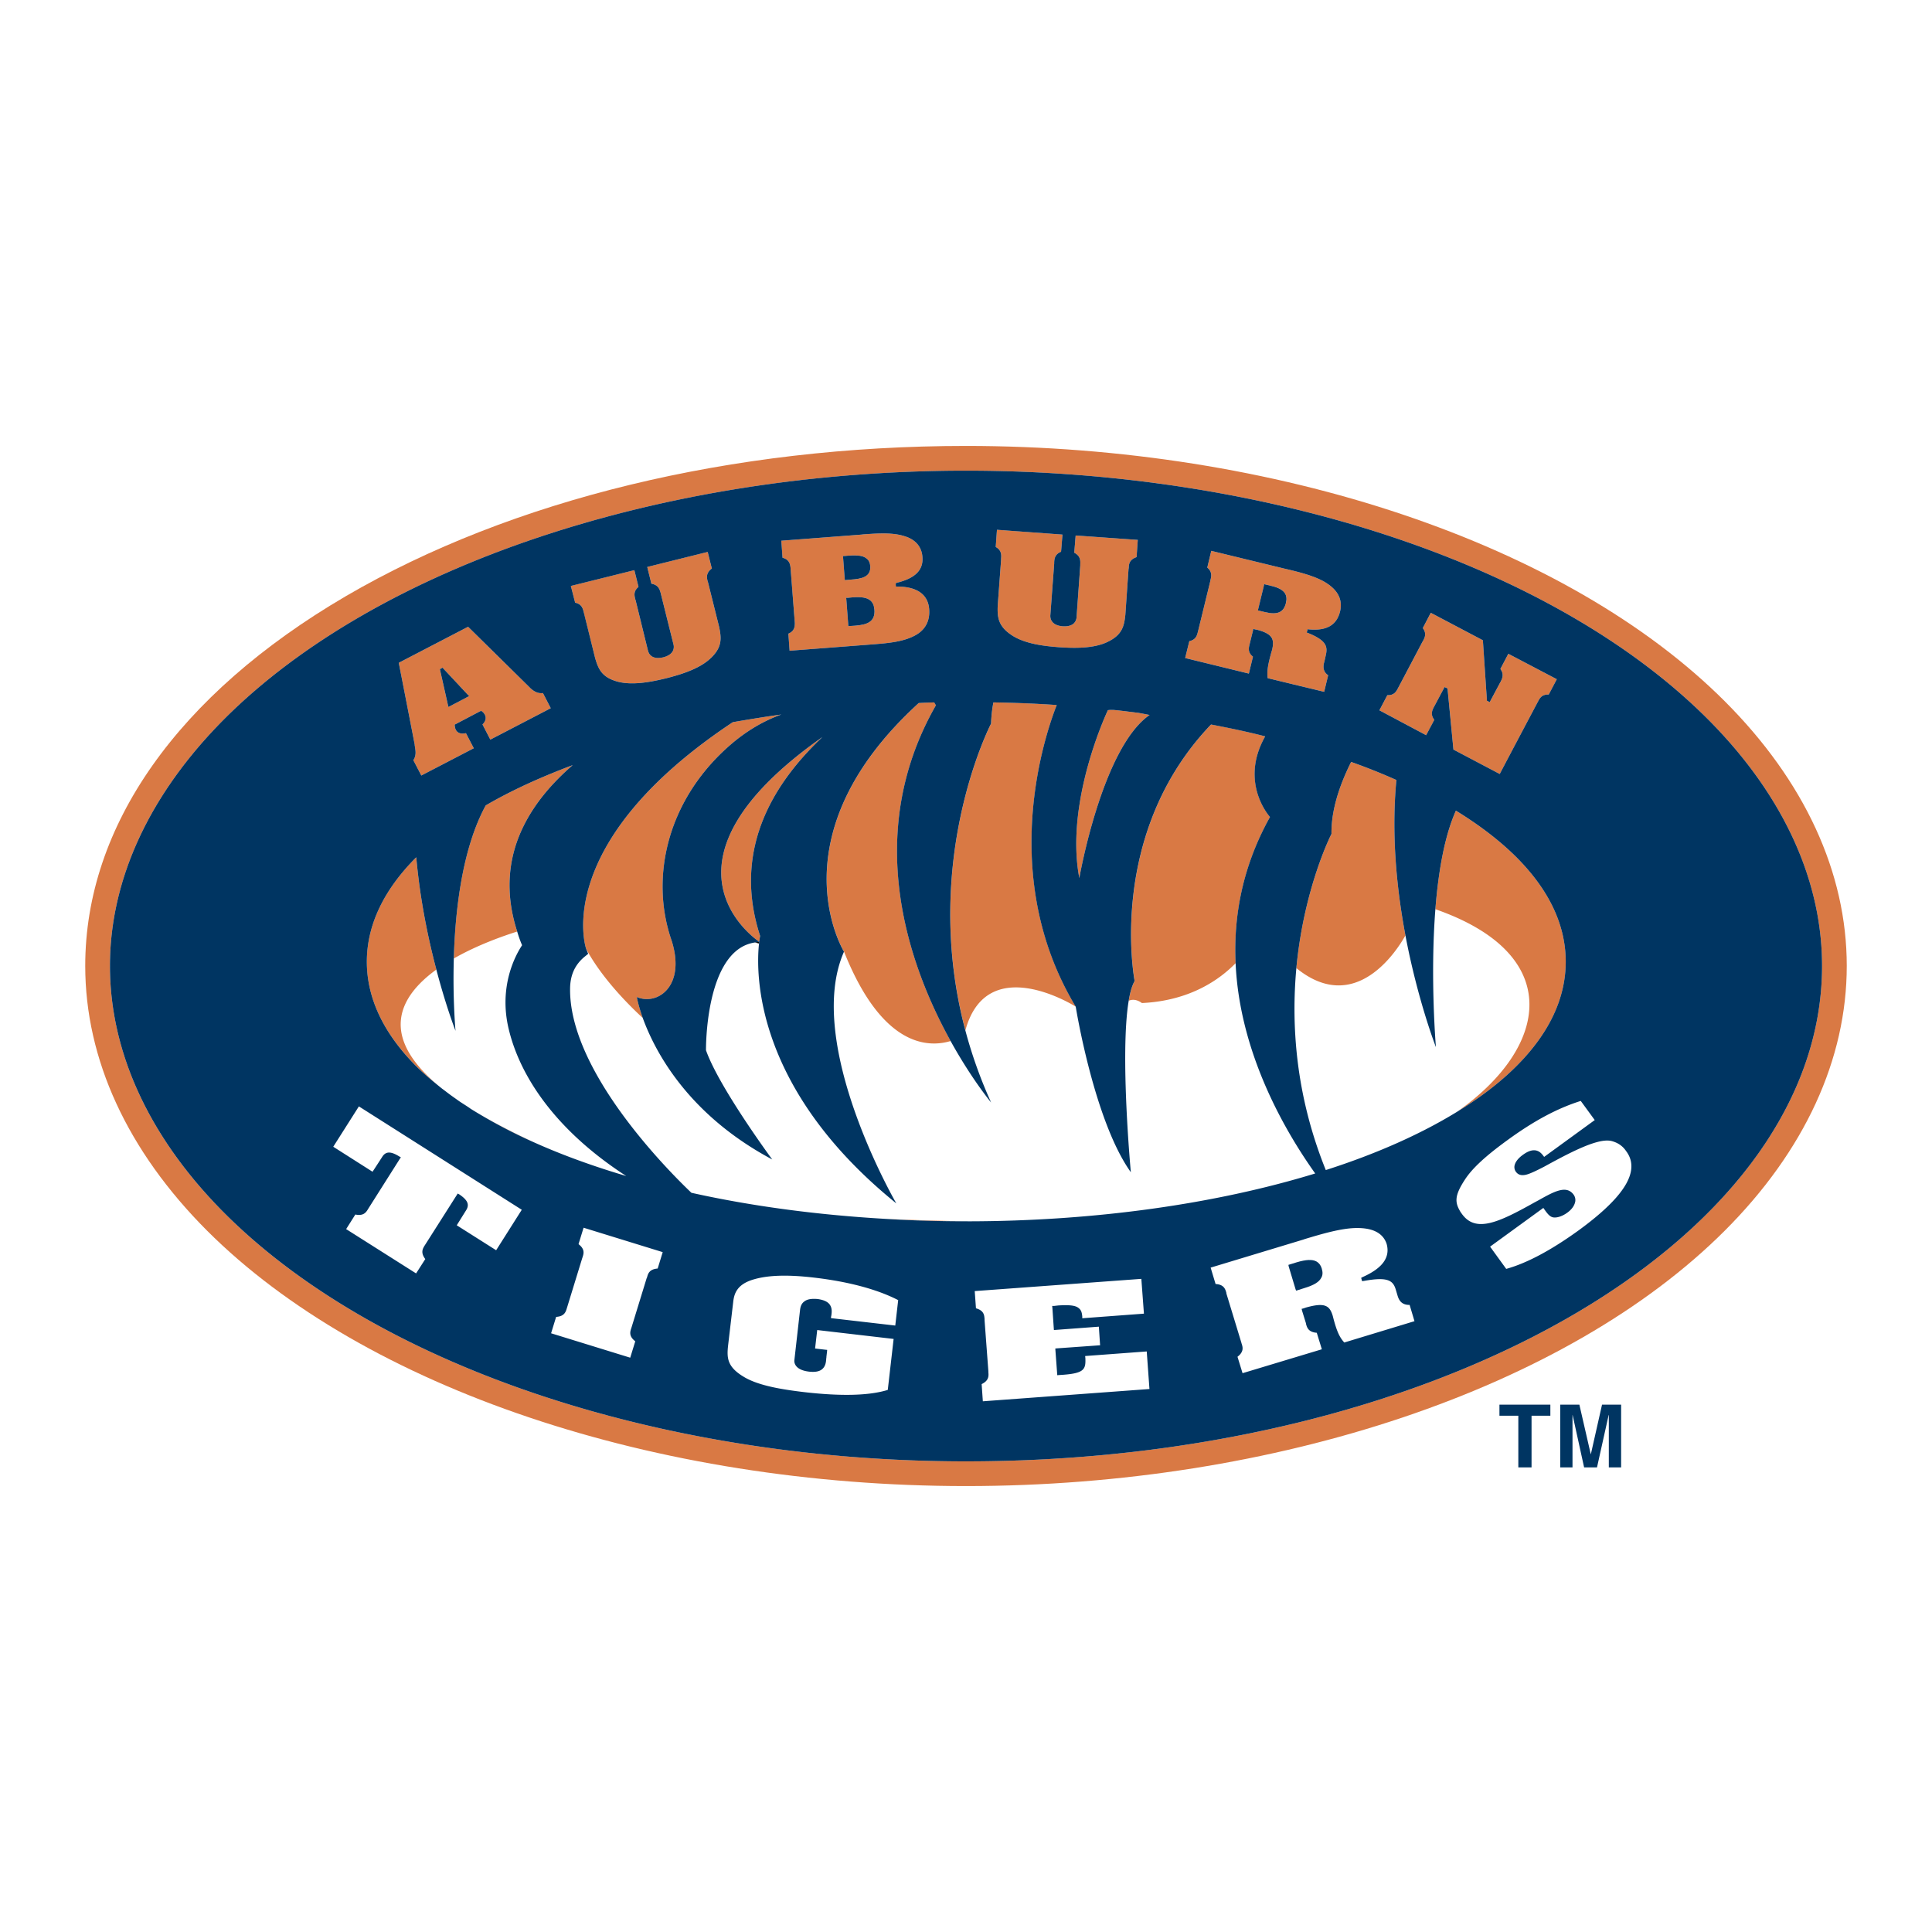 <svg xmlns="http://www.w3.org/2000/svg" width="2500" height="2500" viewBox="0 0 192.756 192.756"><g fill-rule="evenodd" clip-rule="evenodd"><path fill="#fff" d="M0 0h192.756v192.756H0V0z"/><path d="M33.25 114.411l3.918 2.493c.167-.242.948-1.452.948-1.452.353-.594.857-.609 1.715-.076l.167.091-.107.152-3.12 4.929-.047.076c-.199.337-.457.719-1.271.548l-.917 1.456 6.978 4.42.918-1.432c-.505-.661-.243-1.059-.044-1.38l.06-.092 3.124-4.914.091-.151.167.088c.842.574 1.04 1.025.658 1.608l-.917 1.472 3.931 2.49 2.556-4.038-16.252-10.315-2.556 4.027zM57.721 124.129c.659.505.52.945.397 1.317l-.031.092-1.5 4.882-.029.091c-.107.369-.246.826-1.071.874l-.504 1.636 7.895 2.436.504-1.636c-.655-.507-.52-.948-.397-1.313l.032-.098 1.5-4.883.044-.092c.091-.368.231-.807 1.057-.873l.503-1.636-7.895-2.436-.505 1.639zM75.198 127.646c-1.698.491-1.96 1.443-2.051 2.288l-.505 4.299c-.138 1.271-.107 2.188 1.728 3.228 1.485.826 3.766 1.179 5.816 1.425 3.703.429 6.52.365 8.386-.214l.584-5.087-7.623-.887-.213 1.842 1.04.122.167.016-.017.184-.059.504c0 .047 0 .091-.016.154-.016.334-.06.795-.414 1.085-.274.232-.702.309-1.285.245-1.592-.183-1.485-1.071-1.485-1.116l.567-5.023c.032-.277.107-.627.413-.851.29-.24.734-.309 1.345-.256.584.082.981.256 1.195.539.275.368.215.808.167 1.128-.016.066-.028.114-.028.158v.082l6.41.74.29-2.537c-2.647-1.364-6.028-1.974-8.43-2.25-2.588-.303-4.545-.243-5.982.182zM108.266 135.289c0 .092.02.167.02.167v.076c.043 1.072-.127 1.472-2.207 1.627l-.41.027-.188.017-.014-.184-.17-2.294-.012-.186.182-.017 4.287-.306-.125-1.856-4.301.322-.182.015-.014-.179-.139-2.04-.02-.186h.184l.416-.048c1.178-.072 1.758 0 2.068.284.244.195.303.47.334.823v.169l6.152-.459-.258-3.471-16.623 1.22.123 1.718c.811.224.826.696.857 1.062v.114l.381 5.1v.092c.033.381.062.842-.67 1.194l.119 1.715 16.619-1.227-.271-3.748-6.138.459zM139.426 129.244l-.184-.621c-.275-.883-.826-1.254-3.182-.819l-.172.014-.043-.158v-.013l-.045-.151.133-.075c2.004-.89 2.787-1.974 2.408-3.323-.354-1.049-1.338-1.588-2.969-1.576-1.551 0-3.568.612-5.209 1.104l-.137.05-9.242 2.796.492 1.636c.824.048.965.495 1.07.857l.014.106 1.488 4.886.025.095c.125.366.244.811-.41 1.314l.504 1.639 7.912-2.386-.506-1.645c-.824-.063-.965-.498-1.07-.871l-.014-.091-.383-1.238-.045-.19.164-.037.277-.095c1.896-.532 2.357-.188 2.666.839.422 1.684.732 2.178 1.146 2.653l7.004-2.127-.484-1.623c-.9.015-1.101-.606-1.208-.95zm-7.61-1.749c-.215.419-.75.737-1.664 1.012l-.674.215-.17.047-.059-.167-.674-2.241-.031-.163.152-.048.686-.212c.922-.273 1.553-.306 1.961-.078.246.136.43.368.523.69.12.385.109.686-.05.945zM162.227 114.825l-.031-.045a2.356 2.356 0 0 0-1.268-.901c-.447-.157-1.059-.11-1.928.164-1.438.447-3.461 1.544-4.943 2.357-.934.485-1.576.775-1.93.823-.521.082-.748-.133-.9-.338a.807.807 0 0 1-.127-.562c.064-.371.354-.763.846-1.112 1.285-.941 1.834-.174 2.092.18l.02.031 5.051-3.675-1.395-1.91c-2.326.731-4.652 1.974-7.301 3.902-2.174 1.576-3.535 2.824-4.266 3.962-1.061 1.623-.998 2.279-.418 3.231l.139.194c1.383 1.903 3.676.829 7.256-1.176l.334-.179c1.576-.883 2.818-1.586 3.549-.574a.917.917 0 0 1 .158.672c-.051.273-.215.692-.781 1.106-.473.353-1.01.535-1.393.484-.385-.054-.645-.422-1.01-.948l-5.314 3.864 1.609 2.219c2.035-.559 4.457-1.844 7.211-3.833 3.271-2.385 4.986-4.343 5.244-5.979.107-.703-.043-1.346-.504-1.957zM50.758 102.689c-1.028-4.255.655-7.362 1.33-8.383a11.845 11.845 0 0 1-.488-1.366c-1.227.389-3.874 1.286-6.323 2.688-.119 4.123.171 7.219.171 7.219s-.933-2.374-1.914-6.112c-3.719 2.695-5.891 6.692.567 11.877.334.242.655.504 1.009.753l.703.501c.385.262.797.502 1.163.77 1.746 1.081 3.874 2.216 6.43 3.395 2.768 1.235 5.815 2.338 9.075 3.303-6.903-4.47-10.56-9.793-11.723-14.645zM123.281 96.092c-1.531 1.573-4.488 3.755-9.355 3.981 0 0-.637-.532-1.311-.227-.889 5.317.215 17.105.215 17.105-3.676-5.141-5.498-16.513-5.498-16.513s-8.844-5.629-11.017 2.36a46.049 46.049 0 0 0 2.571 7.192s-1.928-2.31-4.04-6.13c-2.235.675-6.843.615-10.638-8.913-4.038 9.165 5.22 25.113 5.22 25.113-14.186-11.48-14.015-22.956-13.698-25.925a9.534 9.534 0 0 1-.412-.103c-5.003.73-4.879 10.75-4.879 10.75 1.298 3.707 6.61 10.899 6.61 10.899-8.495-4.529-11.738-10.877-12.917-14.113-1.743-1.62-4.16-4.143-5.645-6.884l.198.476-.412.337c-.921.785-1.365 1.787-1.394 3.069-.155 8.221 9.701 18.155 12.103 20.438 5.97 1.33 12.504 2.203 19.331 2.601 2.708.126 5.28.18 7.665.245h.611c12.717-.019 24.745-1.743 34.635-4.774-3.064-4.301-7.546-12.06-7.943-20.984zM145.346 110.941c9.227-6.464 10.803-15.722-2.137-20.229-.535 6.871.055 13.765.055 13.765s-1.803-4.615-3.043-11.148c-.752 1.345-4.924 8.106-10.881 3.259-.518 5.654-.09 12.651 2.936 20.15 5.007-1.604 9.431-3.565 13.07-5.797z" fill="#fff"/><path d="M172.086 69.97c-15.723-15.72-44.732-25.479-75.71-25.479-23.353 0-45.328 5.327-61.887 14.998C17.733 69.297 8.504 82.397 8.504 96.367c0 9.323 4.208 18.458 12.151 26.413 15.731 15.722 44.747 25.485 75.721 25.485 30.978 0 59.988-9.764 75.71-25.485 7.955-7.955 12.166-17.09 12.166-26.413 0-9.317-4.211-18.438-12.166-26.397zm-75.711 75.831c-30.362 0-58.704-9.486-73.975-24.761-7.469-7.482-11.432-16.008-11.432-24.673 0-8.643 3.962-17.169 11.432-24.653 15.271-15.268 43.613-24.756 73.975-24.756 30.347 0 58.703 9.489 73.976 24.756 7.482 7.484 11.436 16.01 11.436 24.653 0 27.258-38.322 49.434-85.412 49.434z" fill="#d97944"/><path d="M41.407 74.546c.06.383.138.838-.167 1.3l.794 1.527 5.235-2.72-.782-1.503c-.658.156-.933-.166-1.008-.337a1.044 1.044 0 0 1-.107-.391l-.016-.126.123-.06 2.417-1.271.123-.048.092.078a.903.903 0 0 1 .258.306c.123.226.17.578-.23.98l.782 1.511 6.029-3.134-.781-1.511c-.672.101-1.191-.417-1.39-.628l-6.077-5.986-6.918 3.596c.214 1.061 1.591 8.141 1.591 8.157 0 .081.016.164.032.26zm2.6-7.851l.032-.015.123-.066.091.113 2.386 2.551.17.171-.199.104-1.667.876-.214.103-.047-.225-.766-3.409-.029-.125.12-.078zM58.256 61.172l1.116 4.464c.321 1.121.674 1.951 2.281 2.377 1.485.381 3.336.014 4.788-.338 1.457-.371 3.274-.918 4.394-1.944 1.239-1.128 1.146-2.038.917-3.167l-1.116-4.473-.032-.087c-.091-.367-.199-.83.414-1.286l-.414-1.653-6.029 1.5.414 1.667c.69.126.809.548.917.899.016.049.016.081.031.126l1.255 5.03c.063.233.155.988-1.024 1.294-.461.102-.827.083-1.104-.081a.934.934 0 0 1-.414-.578l-1.237-5.039-.032-.096c-.092-.367-.198-.807.322-1.236l-.414-1.667-6.335 1.573.428 1.667c.66.142.767.582.858.949l.016.099zM78.871 56.626s.428 5.508.428 5.524c0 .399-.047.815-.643 1.072l.122 1.702 8.293-.635c1.485-.118 3.167-.245 4.394-.987 1.131-.688 1.298-1.747 1.237-2.517-.106-1.465-1.193-2.247-3.15-2.262h-.168l-.016-.165v-.172l.135-.049c1.822-.456 2.633-1.267 2.525-2.567-.044-.715-.412-1.688-1.85-2.093-1.195-.372-2.74-.253-4.101-.157l-.107.016-8.019.611.121 1.699c.628.166.75.563.799.98zm8.371 4.208c.091 1.19-.706 1.503-1.945 1.592l-.472.03-.187.016-.012-.18-.187-2.468-.015-.183h.186l.472-.045c.889-.062 1.425.029 1.763.32.226.195.364.501.397.918zm-2.953-5.368l.381-.03c.964-.066 1.485.014 1.806.302.215.167.322.409.354.738.075 1.113-.889 1.278-1.977 1.354l-.381.035-.183.015-.016-.184-.155-2.035-.016-.187.187-.008zM99.881 55.758v.084l-.338 4.59c-.045 1.167.049 2.071 1.441 2.969 1.287.834 3.166 1.06 4.664 1.171 1.488.099 3.387.149 4.781-.494 1.512-.693 1.725-1.562 1.846-2.728l.32-4.584.02-.095c.014-.382.057-.838.781-1.087l.121-1.718-6.197-.44-.139 1.718c.625.33.611.777.598 1.145v.125l-.369 5.169a.938.938 0 0 1-.305.643c-.246.199-.598.29-1.07.26-1.211-.096-1.256-.854-1.242-1.09l.385-5.169v-.094c.012-.375.062-.839.686-1.084l.139-1.713-6.535-.478-.121 1.713c.596.338.565.8.534 1.187zM125.008 65.518c-.535-.429-.428-.869-.334-1.237l.334-1.365.033-.169.182.046.232.046c1.545.413 1.697.964 1.469 1.975-.49 1.667-.51 2.235-.447 2.846l5.637 1.362.396-1.652c-.611-.417-.479-1.031-.371-1.382l.137-.623c.215-.904 0-1.484-1.758-2.205l-.139-.046.031-.149.02-.033.025-.154.158.016c1.758.158 2.756-.432 3.09-1.801.258-1.106-.172-2.025-1.268-2.759-1.029-.708-2.68-1.121-3.996-1.435l-.107-.023-7.482-1.817-.398 1.668c.516.429.408.885.32 1.239l-.018.107-1.211 4.959-.025.087c-.082.367-.201.814-.857.948l-.414 1.685 6.354 1.552.407-1.686zm.537-4.81l.549-2.25.031-.179.184.045.555.134c.717.172 1.135.416 1.348.753.15.255.184.563.088.949-.227.93-.838 1.212-2.066.914l-.562-.134-.17-.046.043-.186zM143.113 70.449l.932-1.749.076-.148.17.072.033.016.088.046.02.107.58 5.995 4.619 2.435c.555-1.068 3.764-7.13 3.764-7.13l.051-.092c.164-.321.379-.739 1.072-.704l.807-1.53-4.836-2.537-.793 1.513c.396.547.182.963.012 1.3l-.045.076-.945 1.771-.082.173-.162-.093-.033-.014-.094-.05v-.1l-.398-5.925-5.199-2.741-.795 1.527c.41.539.195.956.014 1.292l-.045.07-2.389 4.531-.045.08c-.17.336-.385.749-1.072.719l-.793 1.511 4.664 2.482.814-1.534c-.418-.547-.203-.949-.033-1.286l.043-.083zM88.313 121.604c2.661.167 5.355.245 8.094.245h.183-.611c-2.386-.065-4.958-.119-7.666-.245zM75.747 93.956c.047-.373.091-.577.091-.577-2.66-8.176.845-14.773 6.216-19.843-17.677 12.443-6.887 20.017-6.307 20.42z" fill="#d97944"/><path d="M75.73 94.135c0-.065 0-.125.016-.163-.152 0-.274.038-.428.06.139.037.277.072.412.103z"/><path d="M53.405 114.03c-2.556-1.179-4.684-2.313-6.43-3.395a51.451 51.451 0 0 0 6.43 3.395zM126.232 73.464a86.037 86.037 0 0 0-5.402-1.182c-10.484 10.954-7.621 25.592-7.621 25.592-.26.451-.455 1.128-.594 1.973.674-.306 1.311.227 1.311.227 4.867-.227 7.824-2.408 9.355-3.981-.213-4.654.656-9.603 3.43-14.583 0-.001-3.107-3.399-.479-8.046zM48.46 80.358c-2.354 4.318-3.045 10.486-3.184 15.271 2.449-1.402 5.097-2.3 6.323-2.688-1.227-3.798-.981-7.425.778-10.804 1.118-2.153 2.786-4.088 4.759-5.797-.901.337-1.79.69-2.647 1.05-2.201.923-4.222 1.913-6.029 2.968zM43.534 96.735c-.797-3.017-1.623-6.918-2.004-11.205-3.231 3.238-4.93 6.751-4.93 10.421 0 3.644 1.67 7.154 4.93 10.43.766.759 1.651 1.497 2.571 2.231-6.458-5.184-4.287-9.181-.567-11.877zM114.695 71.333s-.473-.093-1.115-.211c-.801-.096-1.594-.204-2.389-.282a3.08 3.08 0 0 0-.656.014s-4.318 9.054-2.85 16.745c.001 0 2.251-12.961 7.01-16.266zM139.318 77.821a61.858 61.858 0 0 0-4.514-1.803c-1.197 2.395-1.992 4.862-1.961 7.18 0 0-2.734 5.301-3.504 13.39 5.957 4.848 10.129-1.914 10.881-3.259-.859-4.545-1.425-10.033-.902-15.508zM94.847 103.862c-4.102-7.4-8.892-20.516-1.469-33.493l-.17-.292c-.52.016-1.041.035-1.543.066-14.553 13.28-7.455 24.806-7.455 24.806 3.794 9.529 8.402 9.588 10.637 8.913z" fill="#d97944"/><path d="M105.436 70.339a122.46 122.46 0 0 0-6.318-.262c-.139.709-.213 1.42-.23 2.108 0 0-7.084 13.613-2.571 30.614 2.173-7.99 11.017-2.36 11.017-2.36-7.928-13.174-2.982-27.358-1.898-30.1zM73.207 74.029c1.579-1.3 3.183-2.181 4.746-2.742-1.639.226-3.262.494-4.838.765-18.196 12.089-14.676 22.512-14.628 22.632 1.484 2.742 3.901 5.264 5.645 6.884-.46-1.286-.595-2.094-.595-2.094 2.048.873 4.895-1.056 3.489-5.585-2.251-6.398-.429-14.353 6.181-19.86zM145.256 80.881c-1.166 2.602-1.758 6.219-2.047 9.832 12.939 4.507 11.363 13.765 2.137 20.229 2.312-1.412 4.316-2.938 5.938-4.561 3.277-3.275 4.93-6.786 4.93-10.43 0-3.654-1.652-7.155-4.93-10.436-1.653-1.645-3.688-3.199-6.028-4.634z" fill="#d97944"/><path d="M84.272 57.696l.016.184.183-.015.381-.035c1.088-.075 2.051-.241 1.977-1.354-.031-.329-.139-.571-.354-.738-.32-.289-.842-.368-1.806-.302l-.381.03-.187.008.016.187.155 2.035zM44.682 70.307l.047.225.214-.102 1.667-.876.199-.104-.17-.172-2.387-2.551-.091-.113-.122.067-.032.014-.12.077.029.126.766 3.409zM85.082 59.596l-.472.045h-.186l.015.183.187 2.468.012.18.187-.016.472-.03c1.239-.088 2.037-.402 1.945-1.592-.032-.417-.17-.723-.397-.918-.339-.291-.874-.382-1.763-.32zM126.232 61.075c1.229.298 1.84.016 2.066-.914.096-.386.062-.693-.088-.949-.213-.337-.631-.582-1.348-.753l-.555-.134-.184-.045-.031.179-.549 2.25-.045.187.17.046.564.133z" fill="#003562"/><path d="M170.352 71.714c-15.273-15.268-43.629-24.756-73.976-24.756-30.362 0-58.704 9.489-73.975 24.756-7.469 7.484-11.432 16.01-11.432 24.653 0 8.665 3.962 17.19 11.432 24.673 15.271 15.274 43.613 24.761 73.975 24.761 47.089 0 85.412-22.176 85.412-49.434-.001-8.642-3.954-17.169-11.436-24.653zm-31.936-2.356c.688.03.902-.383 1.072-.719l.045-.08 2.389-4.531.045-.07c.182-.336.396-.753-.014-1.292l.795-1.527 5.199 2.741.398 5.925v.1l.094.05.033.014.162.093.082-.173.945-1.771.045-.076c.17-.337.385-.753-.012-1.3l.793-1.513 4.836 2.537-.807 1.53c-.693-.035-.908.383-1.072.704l-.051.092s-3.209 6.062-3.764 7.13l-4.619-2.435-.58-5.995-.02-.107-.088-.046-.033-.016-.17-.072-.076.148-.932 1.749-.045.083c-.17.337-.385.739.033 1.286l-.814 1.534-4.664-2.482.795-1.511zm.902 8.463c-.523 5.475.043 10.962.902 15.508 1.24 6.533 3.043 11.148 3.043 11.148s-.59-6.895-.055-13.765c.289-3.613.881-7.23 2.047-9.832 2.34 1.435 4.375 2.989 6.027 4.634 3.277 3.281 4.93 6.782 4.93 10.436 0 3.644-1.652 7.154-4.93 10.43-1.621 1.623-3.625 3.148-5.938 4.561-3.639 2.231-8.062 4.192-13.07 5.797-3.025-7.499-3.453-14.496-2.936-20.15.77-8.088 3.504-13.39 3.504-13.39-.031-2.317.764-4.785 1.961-7.18a61.349 61.349 0 0 1 4.515 1.803zM118.66 63.967c.656-.134.775-.582.857-.948l.025-.087 1.211-4.959.018-.107c.088-.354.195-.81-.32-1.239l.398-1.668 7.482 1.817.107.023c1.316.314 2.967.727 3.996 1.435 1.096.734 1.525 1.653 1.268 2.759-.334 1.369-1.332 1.959-3.09 1.801l-.158-.016-.025.154-.02.033-.031.149.139.046c1.758.72 1.973 1.3 1.758 2.205l-.137.623c-.107.352-.24.965.371 1.382l-.396 1.652-5.637-1.362c-.062-.611-.043-1.179.447-2.846.229-1.01.076-1.562-1.469-1.975l-.232-.046-.182-.046-.033.169-.334 1.365c-.094.369-.201.808.334 1.237l-.408 1.686-6.354-1.552.415-1.685zm-3.965 7.366c-4.76 3.305-7.01 16.266-7.01 16.266-1.469-7.69 2.85-16.745 2.85-16.745.195-.03.43-.03.656-.014.795.078 1.588.186 2.389.282.643.118 1.115.211 1.115.211zM99.467 52.858l6.535.478-.139 1.713c-.623.246-.674.709-.686 1.084v.094l-.385 5.169c-.014.236.031.994 1.242 1.09.473.03.824-.062 1.07-.26a.938.938 0 0 0 .305-.643l.369-5.169v-.125c.014-.368.027-.815-.598-1.145l.139-1.718 6.197.44-.121 1.718c-.725.249-.768.705-.781 1.087l-.02.095-.32 4.584c-.121 1.166-.334 2.034-1.846 2.728-1.395.643-3.293.593-4.781.494-1.498-.112-3.377-.337-4.664-1.171-1.393-.898-1.486-1.801-1.441-2.969l.338-4.59v-.084c.031-.387.062-.849-.535-1.187l.122-1.713zm-13.496.478l.107-.016c1.361-.096 2.906-.215 4.101.157 1.438.405 1.805 1.377 1.85 2.093.107 1.3-.703 2.112-2.525 2.567l-.135.049v.172l.016.165h.168c1.957.015 3.044.796 3.15 2.262.061.77-.106 1.828-1.237 2.517-1.228.742-2.909.869-4.394.987l-8.293.635-.122-1.702c.596-.257.643-.673.643-1.072 0-.016-.428-5.524-.428-5.524-.049-.417-.171-.814-.798-.979l-.121-1.699 8.018-.612zM75.837 93.379s-.044.205-.091.577c-.58-.403-11.369-7.978 6.307-20.42-5.371 5.069-8.876 11.667-6.216 19.843zM63.29 56.886l.414 1.667c-.52.429-.414.869-.322 1.236l.032.096 1.237 5.039c.047.18.155.42.414.578.276.164.643.183 1.104.081 1.179-.307 1.087-1.061 1.024-1.294l-1.255-5.03c-.015-.046-.015-.078-.031-.126-.107-.352-.226-.773-.917-.899l-.414-1.667 6.029-1.5.414 1.653c-.612.456-.505.919-.414 1.286l.032.087 1.116 4.473c.229 1.13.322 2.04-.917 3.167-1.12 1.026-2.937 1.573-4.394 1.944-1.452.352-3.303.719-4.788.338-1.607-.426-1.96-1.256-2.281-2.377l-1.132-4.561c-.091-.367-.198-.807-.858-.949l-.428-1.667 6.335-1.575zm-16.588 5.647l6.077 5.986c.198.211.718.729 1.39.628l.781 1.511-6.029 3.134-.782-1.511c.4-.402.353-.754.23-.98a.893.893 0 0 0-.258-.306l-.092-.078-.123.048-2.417 1.271-.123.06.016.126c.013.136.044.273.107.391.076.171.35.493 1.008.337l.782 1.503-5.235 2.72-.794-1.527c.305-.462.227-.917.167-1.3-.016-.096-.032-.179-.032-.26 0-.016-1.377-7.096-1.591-8.157l6.918-3.596zm2.799 62.204l-3.931-2.49.917-1.472c.382-.583.184-1.034-.658-1.608l-.167-.088-.091.151-3.124 4.914-.06.092c-.199.321-.46.719.044 1.38l-.918 1.432-6.978-4.42.917-1.456c.813.171 1.071-.211 1.271-.548l.047-.076 3.12-4.929.107-.152-.167-.091c-.858-.533-1.362-.518-1.715.076 0 0-.781 1.21-.948 1.452l-3.918-2.493 2.556-4.027 16.252 10.315-2.556 4.038zm-2.525-14.101c-.366-.268-.778-.508-1.163-.77l-.703-.501c-.354-.249-.675-.511-1.009-.753-.92-.734-1.806-1.473-2.571-2.231-3.26-3.275-4.93-6.786-4.93-10.43 0-3.669 1.699-7.183 4.93-10.421.381 4.287 1.207 8.188 2.004 11.205.981 3.738 1.914 6.112 1.914 6.112s-.29-3.096-.171-7.219c.139-4.784.829-10.952 3.184-15.271 1.806-1.056 3.827-2.045 6.029-2.969a73.706 73.706 0 0 1 2.647-1.05c-1.973 1.708-3.641 3.644-4.759 5.797-1.759 3.378-2.005 7.006-.778 10.804.135.458.29.905.488 1.366-.675 1.021-2.358 4.128-1.33 8.383 1.163 4.852 4.819 10.175 11.722 14.644-3.26-.965-6.307-2.067-9.075-3.303a51.364 51.364 0 0 1-6.429-3.393zm18.641 15.926c-.826.066-.966.505-1.057.873l-.044.092-1.5 4.883-.032.098c-.123.365-.258.807.397 1.313l-.504 1.636-7.895-2.436.504-1.636c.825-.048.963-.505 1.071-.874l.029-.091 1.5-4.882.031-.092c.123-.372.262-.812-.397-1.317l.504-1.639 7.895 2.436-.502 1.636zm23.704 5.689l-6.41-.74v-.082c0-.044.012-.092.028-.158.048-.32.107-.76-.167-1.128-.213-.283-.611-.457-1.195-.539-.611-.053-1.055.016-1.345.256-.306.224-.381.573-.413.851l-.567 5.023c0 .045-.107.934 1.485 1.116.583.063 1.011-.013 1.285-.245.354-.29.397-.751.414-1.085.016-.063.016-.107.016-.154l.059-.504.017-.184-.167-.016-1.04-.122.213-1.842 7.623.887-.584 5.087c-1.866.579-4.683.643-8.386.214-2.05-.246-4.331-.599-5.816-1.425-1.835-1.04-1.866-1.957-1.728-3.228l.505-4.299c.091-.845.353-1.797 2.051-2.288 1.438-.426 3.395-.485 5.983-.183 2.401.276 5.783.886 8.43 2.25l-.291 2.538zm7.086-10.401c-2.739 0-5.433-.078-8.094-.245-6.827-.397-13.361-1.271-19.331-2.601-2.401-2.282-12.258-12.217-12.103-20.438.028-1.282.473-2.284 1.394-3.069l.412-.337-.198-.476c-.047-.12-3.568-10.543 14.627-22.632 1.576-.271 3.199-.539 4.838-.765-1.563.561-3.167 1.442-4.746 2.742-6.61 5.507-8.432 13.462-6.182 19.86 1.406 4.529-1.441 6.458-3.489 5.585 0 0 .135.808.595 2.094 1.179 3.236 4.422 9.584 12.917 14.113 0 0-5.312-7.192-6.61-10.899 0 0-.124-10.02 4.879-10.75.154-.022.276-.06.428-.06-.016.038-.016.097-.016.163-.318 2.97-.489 14.445 13.698 25.928 0 0-9.257-15.948-5.22-25.113 0 0-7.098-11.526 7.455-24.806.503-.031 1.024-.05 1.543-.066l.17.292c-7.422 12.977-2.632 26.093 1.469 33.493 2.111 3.82 4.04 6.13 4.04 6.13a46.049 46.049 0 0 1-2.571-7.192c-4.513-17.001 2.571-30.614 2.571-30.614a12.83 12.83 0 0 1 .23-2.108c2.127.035 4.238.12 6.318.262-1.084 2.742-6.029 16.926 1.896 30.101 0 0 1.822 11.372 5.498 16.513 0 0-1.104-11.788-.215-17.105.139-.845.334-1.521.594-1.973 0-.007-2.863-14.638 7.621-25.592 1.852.352 3.662.734 5.402 1.182-2.629 4.647.479 8.045.479 8.045-2.773 4.98-3.643 9.929-3.43 14.583.396 8.924 4.879 16.684 7.943 20.983-9.891 3.031-21.918 4.756-34.635 4.774-.054-.002-.114-.002-.177-.002zm1.652 17.957l-.119-1.715c.732-.353.703-.813.67-1.194v-.092l-.381-5.1v-.114c-.031-.365-.047-.838-.857-1.062l-.123-1.718 16.623-1.22.258 3.471-6.152.459v-.169c-.031-.354-.09-.628-.334-.823-.311-.284-.891-.356-2.068-.284l-.416.048h-.184l.02.186.139 2.04.014.179.182-.015 4.301-.322.125 1.856-4.287.306-.182.017.012.186.17 2.294.014.184.188-.017.41-.027c2.08-.155 2.25-.555 2.207-1.627v-.044s-.02-.107-.02-.199l6.141-.457.271 3.748-16.622 1.225zm36.058-5.864c-.414-.476-.725-.97-1.146-2.653-.309-1.027-.77-1.371-2.666-.839l-.277.095-.164.037.045.19.383 1.238.014.091c.105.373.246.808 1.07.871l.506 1.645-7.912 2.386-.504-1.639c.654-.504.535-.948.41-1.314l-.025-.095-1.488-4.886-.014-.106c-.105-.362-.246-.81-1.07-.857l-.492-1.636 9.242-2.796.137-.05c1.641-.492 3.658-1.104 5.209-1.104 1.631-.012 2.615.527 2.969 1.576.379 1.35-.404 2.434-2.408 3.323l-.133.075.045.151v.013l.043.158.172-.014c2.355-.435 2.906-.063 3.182.819l.184.621c.107.344.309.965 1.211.949l.484 1.623-7.007 2.128zm28.613-17.158c-.258 1.636-1.973 3.594-5.244 5.979-2.754 1.989-5.176 3.274-7.211 3.833l-1.609-2.219 5.314-3.864c.365.526.625.895 1.01.948.383.051.92-.132 1.393-.484.566-.414.73-.833.781-1.106a.922.922 0 0 0-.158-.672c-.73-1.012-1.973-.309-3.549.574l-.334.179c-3.58 2.005-5.873 3.079-7.256 1.176l-.139-.194c-.58-.952-.643-1.608.418-3.231.73-1.138 2.092-2.386 4.266-3.962 2.648-1.929 4.975-3.171 7.301-3.902l1.395 1.91-5.051 3.675-.02-.031c-.258-.354-.807-1.121-2.092-.18-.492.35-.781.741-.846 1.112a.809.809 0 0 0 .127.562c.152.205.379.42.9.338.354-.048.996-.338 1.93-.823 1.482-.813 3.506-1.91 4.943-2.357.869-.274 1.48-.321 1.928-.164.537.164.965.473 1.268.901l.031.045c.462.608.612 1.251.504 1.957z" fill="#003562"/><path d="M131.344 125.859c-.408-.228-1.039-.195-1.961.078l-.686.212-.152.048.031.163.674 2.241.059.167.17-.047.674-.215c.914-.274 1.449-.593 1.664-1.012.158-.259.17-.561.051-.945-.095-.321-.278-.554-.524-.69zM149.6 141.244h1.884v5.156h1.319v-5.156h1.877v-1.103h-5.08v1.103zM158.721 145.083h-.012l-1.135-4.942h-1.91v6.259h1.225v-5.232h.009l1.149 5.232h1.287l1.164-5.232h.014v5.232h1.228v-6.259h-1.904l-1.115 4.942z" fill="#003562"/></g></svg>